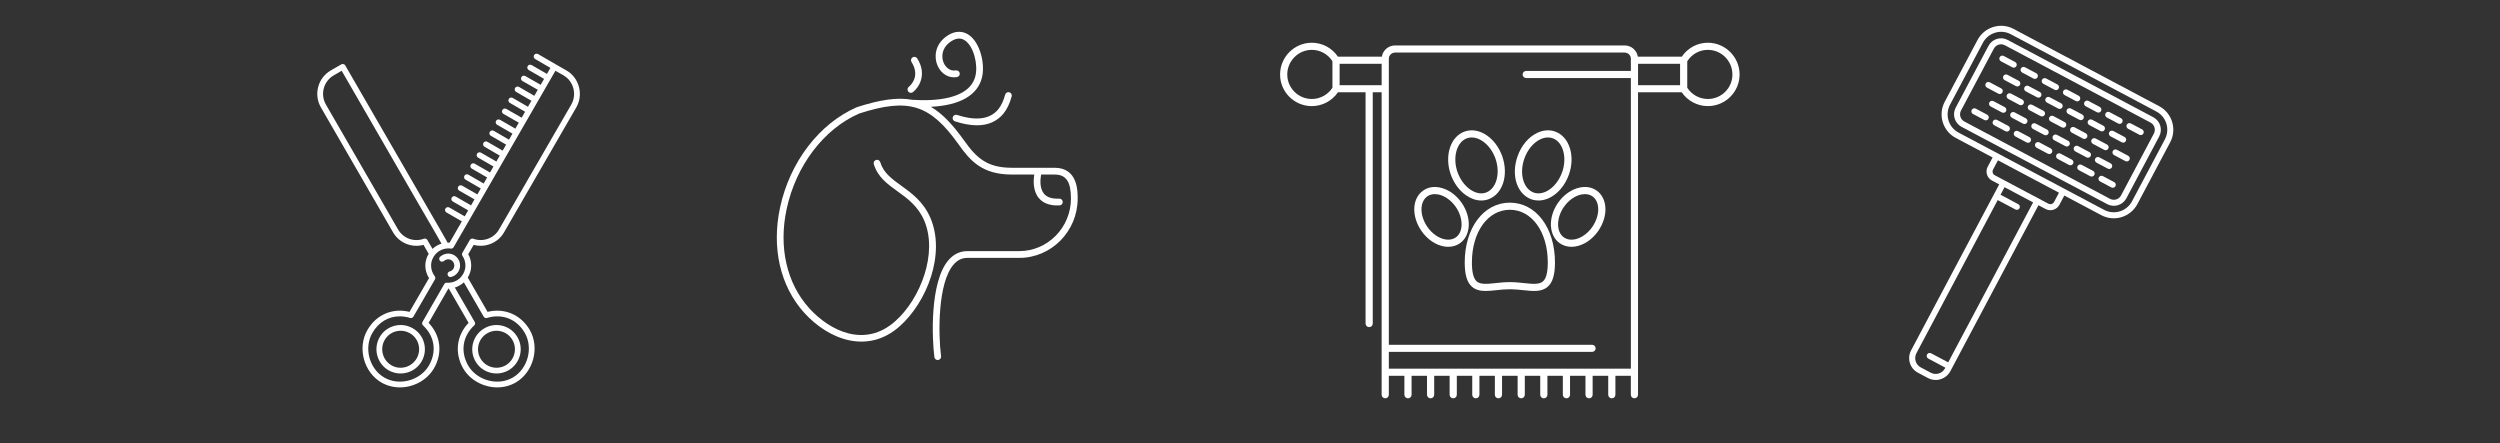 <?xml version="1.0" encoding="UTF-8"?>
<svg xmlns="http://www.w3.org/2000/svg" width="457" height="81" viewBox="0 0 457 81" fill="none">
  <rect x="0" y="0" width="457" height="81" fill="#333333" stroke="none"/>
  <g clip-path="url(#clip0_42_108)">
    <path d="M86.908 66.045C87.505 67.079 88.466 67.816 89.615 68.122C89.996 68.224 90.382 68.273 90.766 68.273C91.533 68.273 92.29 68.074 92.976 67.681C95.092 66.444 95.817 63.73 94.592 61.632C94 60.601 93.041 59.865 91.891 59.561C90.749 59.26 89.564 59.421 88.546 60.014C86.432 61.227 85.697 63.931 86.909 66.045H86.908ZM89.076 60.919C89.076 60.919 89.079 60.917 89.08 60.916C89.598 60.614 90.174 60.46 90.758 60.46C91.044 60.46 91.332 60.497 91.617 60.572C92.491 60.803 93.221 61.363 93.674 62.152C94.611 63.757 94.057 65.833 92.442 66.776C91.662 67.222 90.757 67.341 89.889 67.11C89.014 66.877 88.281 66.313 87.826 65.526C86.901 63.911 87.461 61.844 89.076 60.919H89.076Z" fill="white"></path>
    <path d="M92.139 42.467L105.358 19.617C106.691 17.254 105.881 14.231 103.551 12.879C103.549 12.879 103.548 12.878 103.548 12.878L101.599 11.768L98.357 9.886C98.103 9.738 97.78 9.822 97.634 10.072C97.486 10.322 97.57 10.643 97.822 10.789L100.617 12.411L99.983 13.51L97.184 11.895C96.93 11.748 96.607 11.834 96.461 12.083C96.314 12.333 96.399 12.654 96.651 12.799L99.459 14.418L98.833 15.502C98.438 15.276 98.044 15.051 97.649 14.826C97.109 14.521 96.571 14.216 96.031 13.904C95.779 13.757 95.455 13.844 95.309 14.093C95.162 14.343 95.247 14.663 95.499 14.808C96.04 15.12 96.582 15.427 97.123 15.735C97.518 15.959 97.912 16.184 98.308 16.411L97.671 17.514C96.748 16.974 95.816 16.433 94.88 15.893C94.627 15.746 94.304 15.833 94.158 16.082C94.011 16.332 94.096 16.653 94.348 16.797C95.287 17.339 96.221 17.881 97.147 18.422L96.512 19.519C95.58 18.981 94.647 18.443 93.732 17.904C93.481 17.756 93.156 17.839 93.007 18.088C92.858 18.337 92.941 18.658 93.192 18.805C94.112 19.346 95.05 19.887 95.988 20.428L95.361 21.514C94.426 20.988 93.491 20.453 92.556 19.913C92.302 19.767 91.979 19.852 91.833 20.102C91.686 20.351 91.771 20.672 92.023 20.817C92.961 21.358 93.899 21.894 94.837 22.422L94.205 23.518L91.404 21.902C91.151 21.757 90.828 21.842 90.682 22.091C90.535 22.34 90.62 22.661 90.872 22.807L93.68 24.426L93.042 25.532C92.119 24.992 91.188 24.452 90.253 23.912C90 23.766 89.677 23.852 89.53 24.101C89.383 24.351 89.468 24.672 89.721 24.816C90.659 25.357 91.592 25.899 92.517 26.44L91.883 27.537C90.952 27 90.019 26.462 89.104 25.924C88.854 25.775 88.53 25.858 88.38 26.106C88.23 26.354 88.314 26.676 88.565 26.823C89.484 27.364 90.422 27.905 91.359 28.446L90.734 29.528L87.928 27.91C87.675 27.764 87.353 27.849 87.206 28.099C87.059 28.348 87.144 28.669 87.396 28.814L90.209 30.437L89.575 31.534L86.776 29.919C86.523 29.773 86.201 29.859 86.054 30.109C85.906 30.359 85.992 30.679 86.244 30.825L89.05 32.443L88.412 33.549C87.525 33.03 86.63 32.511 85.73 31.991L85.625 31.93C85.373 31.784 85.048 31.87 84.902 32.119C84.755 32.369 84.84 32.69 85.093 32.834L85.198 32.896C86.1 33.416 86.999 33.936 87.888 34.457L87.262 35.54L86.857 35.305C86.061 34.843 85.269 34.383 84.466 33.936C84.211 33.795 83.888 33.885 83.745 34.135C83.602 34.387 83.693 34.706 83.946 34.848C84.744 35.292 85.53 35.748 86.322 36.208L86.737 36.448L86.105 37.546L83.3 35.928C83.048 35.781 82.724 35.868 82.578 36.117C82.431 36.366 82.516 36.687 82.768 36.832L85.582 38.455L84.949 39.553L82.148 37.937C81.895 37.791 81.572 37.878 81.425 38.126C81.278 38.376 81.364 38.697 81.616 38.842L84.426 40.463L82.182 44.362C82.099 44.358 82.02 44.358 81.945 44.358C81.906 44.358 81.87 44.369 81.831 44.37L80.728 42.422L63.112 11.961C63.042 11.841 62.927 11.752 62.791 11.715C62.656 11.68 62.509 11.698 62.388 11.769L60.461 12.879C60.461 12.879 60.461 12.879 60.459 12.879C58.111 14.241 57.302 17.265 58.655 19.622L71.85 42.467C72.98 44.422 75.266 45.343 77.423 44.762L78.363 46.401C77.981 47.032 77.749 47.763 77.749 48.553C77.749 49.343 77.982 50.155 78.427 50.842L74.861 57.007C71.757 56.242 68.769 57.52 67.159 60.333C65.286 63.563 66.482 68.044 69.72 69.926C70.751 70.514 71.912 70.814 73.105 70.814C73.734 70.814 74.374 70.731 75.006 70.562C76.85 70.07 78.422 68.897 79.322 67.346C80.953 64.535 80.563 61.31 78.351 59.019L81.965 52.742C81.984 52.742 82.002 52.737 82.022 52.736L85.659 59.019C83.453 61.305 83.054 64.529 84.667 67.346C85.568 68.899 87.147 70.072 89 70.564C89.631 70.731 90.267 70.814 90.894 70.814C92.087 70.814 93.246 70.514 94.274 69.924C97.5 68.05 98.705 63.57 96.853 60.333C95.223 57.522 92.224 56.247 89.129 57.007L85.506 50.734C85.899 50.097 86.137 49.354 86.137 48.553C86.137 47.811 85.95 47.099 85.594 46.472L86.586 44.763C88.722 45.337 91.046 44.399 92.14 42.468L92.139 42.467ZM77.67 43.61C77.609 43.61 77.546 43.621 77.485 43.643C75.698 44.3 73.715 43.587 72.767 41.947L59.573 19.103C58.505 17.244 59.143 14.856 60.994 13.782L62.459 12.938L76.269 36.856L79.805 42.944L80.706 44.538C80.096 44.721 79.537 45.048 79.061 45.498L78.128 43.874C78.033 43.707 77.854 43.609 77.669 43.609L77.67 43.61ZM89.029 58.119C91.819 57.272 94.465 58.319 95.932 60.851C97.51 63.607 96.484 67.424 93.74 69.018C92.418 69.776 90.832 69.965 89.274 69.552C87.691 69.132 86.346 68.137 85.585 66.826C84.13 64.286 84.551 61.474 86.681 59.488C86.859 59.322 86.9 59.057 86.778 58.846L83.142 52.564C83.264 52.527 83.383 52.48 83.503 52.431C83.561 52.408 83.617 52.383 83.673 52.358C83.847 52.278 84.014 52.185 84.176 52.083C84.24 52.042 84.304 52.004 84.365 51.96C84.514 51.854 84.66 51.741 84.797 51.615L88.415 57.879C88.538 58.091 88.792 58.193 89.029 58.119ZM85.882 43.873L84.521 46.218C84.42 46.39 84.428 46.605 84.54 46.771C84.892 47.289 85.079 47.905 85.079 48.551C85.079 49.333 84.783 50.038 84.31 50.588C84.232 50.675 84.156 50.766 84.07 50.845C84.019 50.893 83.962 50.935 83.907 50.98C83.793 51.072 83.676 51.158 83.552 51.233C83.494 51.268 83.434 51.299 83.375 51.33C83.252 51.394 83.127 51.45 82.997 51.497C82.92 51.525 82.841 51.549 82.761 51.571C82.642 51.603 82.521 51.629 82.399 51.647C82.248 51.669 82.098 51.693 81.941 51.693C81.887 51.693 81.819 51.693 81.799 51.688C81.567 51.63 81.327 51.732 81.209 51.936L77.23 58.846C77.11 59.057 77.15 59.32 77.328 59.486C79.462 61.475 79.875 64.287 78.404 66.822C77.643 68.135 76.304 69.129 74.73 69.549C73.171 69.964 71.579 69.776 70.25 69.018C67.497 67.418 66.48 63.602 68.076 60.849C69.193 58.898 71.014 57.828 73.071 57.828C73.684 57.828 74.317 57.923 74.958 58.118C75.195 58.192 75.45 58.09 75.572 57.877L79.509 51.072C79.614 50.889 79.6 50.662 79.472 50.495C79.035 49.926 78.804 49.254 78.804 48.55C78.804 47.722 79.133 46.972 79.658 46.41C79.689 46.377 79.718 46.34 79.75 46.309C79.865 46.196 79.992 46.094 80.124 46C80.156 45.977 80.186 45.952 80.219 45.93C80.359 45.837 80.509 45.758 80.664 45.688C80.696 45.674 80.727 45.658 80.76 45.645C80.904 45.586 81.055 45.543 81.209 45.505C81.273 45.49 81.336 45.475 81.401 45.465C81.578 45.434 81.756 45.41 81.941 45.41C82.09 45.41 82.218 45.41 82.349 45.439C82.573 45.489 82.811 45.387 82.925 45.186L90.23 32.524L94.855 24.509C94.855 24.509 94.857 24.507 94.859 24.505C94.861 24.502 94.86 24.5 94.862 24.498L99.48 16.493C99.48 16.493 99.486 16.489 99.488 16.485C99.491 16.481 99.491 16.476 99.493 16.47L100.622 14.513C100.627 14.506 100.636 14.503 100.64 14.495C100.646 14.485 100.646 14.472 100.652 14.461L101.531 12.936L103.017 13.783C104.853 14.849 105.488 17.236 104.437 19.101L91.219 41.95C90.302 43.569 88.283 44.296 86.526 43.643C86.282 43.552 86.009 43.65 85.881 43.873H85.882Z" fill="white"></path>
    <path d="M75.464 60.013C74.434 59.417 73.235 59.257 72.09 59.564C70.943 59.87 69.987 60.605 69.398 61.632C68.191 63.741 68.915 66.455 71.018 67.683C71.7 68.074 72.457 68.274 73.223 68.274C73.608 68.274 73.995 68.224 74.376 68.122C75.524 67.815 76.486 67.078 77.085 66.043C78.298 63.925 77.572 61.221 75.465 60.014L75.464 60.013ZM76.164 65.524C75.707 66.313 74.974 66.877 74.1 67.11C73.231 67.341 72.326 67.223 71.551 66.778C69.946 65.841 69.393 63.763 70.319 62.148C70.767 61.365 71.493 60.807 72.365 60.575C72.654 60.498 72.947 60.46 73.238 60.46C73.826 60.46 74.408 60.615 74.933 60.918C74.933 60.918 74.933 60.918 74.935 60.919C76.541 61.84 77.093 63.907 76.165 65.524H76.164Z" fill="white"></path>
    <path d="M81.942 46.353C81.411 46.353 80.886 46.556 80.463 46.922C80.243 47.113 80.221 47.444 80.414 47.661C80.607 47.879 80.941 47.9 81.16 47.71C81.39 47.51 81.668 47.4 81.942 47.4C82.541 47.4 83.047 47.918 83.047 48.531C83.047 49.051 82.71 49.486 82.208 49.615C81.925 49.688 81.755 49.974 81.829 50.253C81.89 50.489 82.105 50.645 82.34 50.645C82.384 50.645 82.428 50.64 82.473 50.629C83.434 50.381 84.105 49.519 84.105 48.531C84.105 47.33 83.135 46.353 81.943 46.353H81.942Z" fill="white"></path>
  </g>
  <g clip-path="url(#clip1_42_108)">
    <path d="M174.945 21.005C174.624 20.898 174.274 21.077 174.17 21.402C174.065 21.728 174.242 22.076 174.566 22.181C176.047 22.664 177.387 22.904 178.581 22.904C180.633 22.904 182.254 22.192 183.424 20.775C184.069 19.99 184.606 18.87 184.935 17.621C185.022 17.291 184.826 16.952 184.497 16.865C184.174 16.778 183.832 16.975 183.745 17.305C183.465 18.37 183.002 19.347 182.476 19.987C180.978 21.801 178.445 22.143 174.947 21.005H174.945Z" fill="white"></path>
    <path d="M192.799 30.67H184.971C180.576 30.67 178.587 29 176.256 25.71C174.168 22.779 172.248 20.75 170.16 19.521C175.422 19.271 178.693 17.433 179.497 14.204C180.123 11.735 179.191 7.765 177.052 6.346C176.318 5.858 174.794 5.268 172.819 6.785C170.907 8.271 170.718 10.467 171.379 11.985C172.044 13.515 173.437 14.341 174.931 14.092C175.266 14.036 175.493 13.717 175.436 13.38C175.379 13.044 175.066 12.816 174.727 12.872C173.613 13.061 172.834 12.243 172.506 11.491C172.072 10.492 172.09 8.916 173.569 7.765C174.61 6.967 175.552 6.833 176.372 7.378C178.025 8.474 178.816 11.879 178.303 13.9C177.213 18.278 170.617 18.504 166.72 18.238C163.992 17.741 160.806 18.248 156.638 19.592C149.768 22.576 144.388 29.602 142.597 37.93C141.011 45.301 142.622 52.317 147.015 57.177C151.512 62.133 158.651 64.817 164.459 59.648C169.399 55.27 172.943 46.425 170.052 39.769C168.766 36.84 166.639 35.306 164.762 33.953C163.015 32.693 161.505 31.606 160.909 29.648C160.809 29.322 160.463 29.139 160.141 29.238C159.815 29.338 159.633 29.684 159.732 30.01C160.45 32.367 162.196 33.626 164.045 34.958C165.878 36.281 167.775 37.648 168.925 40.266C171.51 46.216 168.281 54.612 163.645 58.723C158.108 63.651 151.716 60.522 147.928 56.347C143.804 51.786 142.3 45.169 143.801 38.192C145.51 30.248 150.617 23.556 157.072 20.748C166.097 17.843 170.007 19.064 175.256 26.429C177.38 29.426 179.578 31.907 184.973 31.907H189.068C188.901 32.954 188.802 34.815 189.837 36.133C190.642 37.156 191.929 37.635 193.684 37.546C194.023 37.529 194.285 37.239 194.269 36.898C194.253 36.556 193.949 36.286 193.623 36.311C192.293 36.374 191.35 36.058 190.805 35.368C189.994 34.34 190.171 32.695 190.318 31.908H192.8C194.881 31.908 195.769 33.217 195.769 36.286C195.769 41.59 191.528 45.906 186.314 45.906H176.829C175.499 45.906 174.349 46.45 173.411 47.522C169.923 51.509 170.372 61.937 170.805 65.275C170.846 65.587 171.111 65.814 171.415 65.814C171.442 65.814 171.467 65.811 171.495 65.808C171.832 65.764 172.069 65.454 172.026 65.116C171.505 61.098 171.385 51.711 174.336 48.338C175.04 47.533 175.855 47.142 176.828 47.142H186.313C192.204 47.142 196.999 42.271 196.999 36.285C196.999 34.896 196.999 30.671 192.798 30.671L192.799 30.67Z" fill="white"></path>
    <path d="M166.515 16.968C166.647 16.968 166.78 16.926 166.892 16.838C167.973 15.991 169.525 13.614 167.668 10.677C167.484 10.389 167.106 10.303 166.817 10.486C166.529 10.67 166.445 11.052 166.627 11.34C168.311 14.002 166.363 15.679 166.132 15.864C165.866 16.075 165.819 16.462 166.027 16.731C166.149 16.887 166.329 16.969 166.514 16.969L166.515 16.968Z" fill="white"></path>
  </g>
  <g clip-path="url(#clip2_42_108)">
    <path d="M312.195 7.812C310.267 7.812 308.518 8.765 307.427 10.364H299.397C299.218 9.202 298.209 8.307 296.984 8.307H255.016C253.791 8.307 252.782 9.202 252.603 10.364H244.576C243.515 8.786 241.727 7.812 239.804 7.812C236.604 7.812 234 10.417 234 13.618C234 16.819 236.604 19.398 239.804 19.398C241.72 19.398 243.506 18.434 244.573 16.872H249.626V59.147C249.626 59.507 249.92 59.798 250.283 59.798C250.646 59.798 250.939 59.507 250.939 59.147V16.871H252.564V72.162C252.564 72.522 252.858 72.812 253.221 72.812C253.584 72.812 253.877 72.522 253.877 72.162V68.7H256.724V72.162C256.724 72.522 257.017 72.812 257.38 72.812C257.743 72.812 258.037 72.522 258.037 72.162V68.7H260.858V72.162C260.858 72.522 261.152 72.812 261.514 72.812C261.877 72.812 262.171 72.522 262.171 72.162V68.7H264.992V72.162C264.992 72.522 265.286 72.812 265.649 72.812C266.011 72.812 266.305 72.522 266.305 72.162V68.7H269.126V72.162C269.126 72.522 269.42 72.812 269.783 72.812C270.146 72.812 270.439 72.522 270.439 72.162V68.7H273.261V72.162C273.261 72.522 273.554 72.812 273.917 72.812C274.28 72.812 274.573 72.522 274.573 72.162V68.7H277.421V72.162C277.421 72.522 277.715 72.812 278.078 72.812C278.44 72.812 278.734 72.522 278.734 72.162V68.7H281.555V72.162C281.555 72.522 281.849 72.812 282.212 72.812C282.575 72.812 282.868 72.522 282.868 72.162V68.7H285.688V72.162C285.688 72.522 285.982 72.812 286.345 72.812C286.708 72.812 287.001 72.522 287.001 72.162V68.7H289.823V72.162C289.823 72.522 290.116 72.812 290.479 72.812C290.842 72.812 291.135 72.522 291.135 72.162V68.7H293.983V72.162C293.983 72.522 294.277 72.812 294.64 72.812C295.002 72.812 295.296 72.522 295.296 72.162V68.7H298.117V72.162C298.117 72.522 298.411 72.812 298.774 72.812C299.137 72.812 299.43 72.522 299.43 72.162V16.871H307.423C308.489 18.433 310.276 19.396 312.191 19.396C315.392 19.396 317.996 16.804 317.996 13.617C317.996 10.43 315.395 7.812 312.195 7.812ZM239.804 18.095C237.327 18.095 235.313 16.087 235.313 13.618C235.313 11.15 237.328 9.114 239.804 9.114C241.334 9.114 242.761 9.906 243.568 11.193V16.039C242.754 17.31 241.328 18.095 239.804 18.095ZM244.882 15.57V11.665H252.565V15.57H244.882ZM253.878 64.326H291.029C291.392 64.326 291.685 64.035 291.685 63.675C291.685 63.316 291.392 63.025 291.029 63.025H253.878V10.728C253.878 10.121 254.399 9.609 255.016 9.609H296.984C297.6 9.609 298.122 10.121 298.122 10.728V12.966H278.99C278.627 12.966 278.334 13.257 278.334 13.617C278.334 13.977 278.627 14.268 278.99 14.268H298.122V67.397H253.878V64.326ZM299.435 11.665H307.118V15.57H299.435V11.665ZM312.195 18.095C310.67 18.095 309.243 17.311 308.431 16.039V11.197C309.27 9.89 310.665 9.115 312.195 9.115C314.672 9.115 316.686 11.135 316.686 13.618C316.686 16.101 314.672 18.095 312.195 18.095Z" fill="white"></path>
    <path d="M291.849 34.821L291.846 34.819C291.02 34.251 290.002 34.057 288.903 34.258C287.342 34.542 285.845 35.576 284.793 37.093C282.947 39.763 283.103 43.076 285.143 44.478C285.758 44.9 286.477 45.115 287.255 45.115C287.522 45.115 287.795 45.09 288.074 45.039C289.626 44.757 291.119 43.722 292.171 42.2C294.029 39.484 293.887 36.243 291.85 34.821H291.849ZM291.085 41.468C290.243 42.686 289.028 43.543 287.836 43.761C287.091 43.896 286.421 43.775 285.891 43.41C284.467 42.432 284.461 39.877 285.875 37.831C286.718 36.615 287.937 35.758 289.14 35.539C289.34 35.503 289.534 35.485 289.723 35.485C290.238 35.485 290.705 35.621 291.095 35.888C292.515 36.881 292.511 39.385 291.085 41.468Z" fill="white"></path>
    <path d="M267.206 37.094C266.152 35.569 264.649 34.534 263.083 34.255C261.994 34.06 260.988 34.256 260.179 34.821C258.121 36.236 257.967 39.478 259.831 42.204C260.882 43.724 262.376 44.759 263.928 45.041C264.206 45.092 264.481 45.117 264.747 45.117C265.525 45.117 266.244 44.902 266.859 44.48C268.896 43.078 269.054 39.765 267.207 37.095L267.206 37.094ZM266.109 43.408C265.579 43.774 264.906 43.896 264.165 43.759C262.972 43.541 261.756 42.685 260.916 41.47C259.487 39.379 259.492 36.875 260.928 35.888C260.928 35.888 260.93 35.886 260.931 35.885C261.313 35.618 261.775 35.483 262.286 35.483C262.467 35.483 262.657 35.501 262.85 35.535C264.054 35.75 265.278 36.608 266.122 37.83C267.536 39.876 267.531 42.431 266.108 43.408H266.109Z" fill="white"></path>
    <path d="M279.945 36.436C280.369 36.583 280.803 36.653 281.24 36.653C283.495 36.653 285.781 34.774 286.813 31.869C288 28.45 286.851 24.939 284.253 24.04C283.22 23.681 282.091 23.769 280.987 24.297C279.392 25.061 278.086 26.623 277.407 28.578C276.187 32.042 277.298 35.492 279.944 36.435L279.945 36.436ZM278.648 29.006C279.207 27.397 280.295 26.075 281.559 25.47C282.035 25.242 282.511 25.127 282.968 25.127C283.261 25.127 283.546 25.174 283.817 25.269C283.817 25.269 283.817 25.269 283.819 25.269C285.705 25.92 286.509 28.748 285.574 31.44C284.603 34.172 282.273 35.861 280.383 35.209C278.463 34.523 277.684 31.742 278.649 29.005L278.648 29.006Z" fill="white"></path>
    <path d="M276 37.045C271.22 37.045 267.751 41.643 267.751 47.979C267.751 50.2 268.167 51.605 269.059 52.399C269.748 53.011 270.599 53.187 271.573 53.187C272.19 53.187 272.856 53.116 273.559 53.042C274.344 52.959 275.155 52.873 276 52.873C276.844 52.873 277.655 52.959 278.442 53.042C280.253 53.234 281.817 53.401 282.941 52.399C283.833 51.605 284.248 50.2 284.248 47.979C284.248 41.643 280.779 37.045 275.998 37.045H276ZM282.063 51.431C281.374 52.044 280.141 51.913 278.581 51.747C277.801 51.664 276.914 51.571 276 51.571C275.085 51.571 274.2 51.664 273.419 51.747C271.858 51.913 270.625 52.044 269.937 51.431C269.35 50.908 269.064 49.779 269.064 47.979C269.064 42.398 271.981 38.347 276 38.347C280.018 38.347 282.935 42.398 282.935 47.979C282.935 49.779 282.649 50.908 282.062 51.431H282.063Z" fill="white"></path>
    <path d="M268.019 35.718C268.912 36.336 269.859 36.652 270.777 36.652C271.214 36.652 271.645 36.58 272.062 36.434C274.689 35.497 275.812 32.049 274.617 28.577C274.045 26.964 273.039 25.603 271.785 24.744C270.468 23.842 269.036 23.591 267.749 24.04C265.151 24.938 264.002 28.45 265.189 31.873C265.762 33.487 266.768 34.852 268.019 35.718ZM268.181 25.269H268.183C268.455 25.174 268.739 25.128 269.032 25.128C269.683 25.128 270.372 25.361 271.036 25.815C272.063 26.519 272.896 27.654 273.375 29.004C274.318 31.744 273.529 34.528 271.62 35.209C270.743 35.513 269.732 35.316 268.769 34.651C267.742 33.94 266.91 32.8 266.427 31.445C265.491 28.749 266.294 25.92 268.18 25.269H268.181Z" fill="white"></path>
  </g>
  <g clip-path="url(#clip3_42_108)">
    <path d="M394.707 19.418L368.072 5.279C365.705 4.022 362.753 4.934 361.491 7.311L355.492 18.612C354.23 20.989 355.13 23.945 357.496 25.201L364.252 28.787L363.355 30.477C362.872 31.386 363.217 32.519 364.126 33.002L365.454 33.706L349.353 64.036C348.569 65.514 349.12 67.347 350.582 68.123L352.437 69.107C353.91 69.889 355.745 69.322 356.529 67.845L372.63 37.515L373.938 38.21C374.846 38.692 375.978 38.343 376.461 37.434L377.357 35.744L384.132 39.341C386.499 40.597 389.452 39.686 390.713 37.309L396.712 26.008C397.974 23.631 397.075 20.675 394.708 19.418L394.707 19.418ZM356.131 66.239L353.007 64.581C352.737 64.438 352.404 64.539 352.261 64.807C352.119 65.076 352.222 65.409 352.491 65.552L355.616 67.21L355.554 67.326C355.054 68.268 353.886 68.631 352.952 68.135L351.097 67.151C350.173 66.66 349.829 65.495 350.329 64.553L365.182 36.572L368.422 38.292C368.692 38.435 369.025 38.334 369.167 38.066C369.31 37.797 369.207 37.465 368.937 37.322L365.697 35.602L366.429 34.224L371.654 36.997L356.131 66.239ZM375.485 36.916C375.286 37.29 374.822 37.435 374.453 37.239L364.641 32.03C364.271 31.834 364.131 31.369 364.33 30.994L365.227 29.305L376.381 35.226L375.485 36.916ZM389.737 36.791C388.76 38.633 386.476 39.341 384.648 38.37L358.012 24.231C356.182 23.26 355.49 20.972 356.468 19.131L362.467 7.829C363.445 5.987 365.728 5.279 367.557 6.249L394.192 20.388C396.021 21.36 396.713 23.647 395.736 25.489L389.736 36.791L389.737 36.791Z" fill="white"></path>
    <path d="M393.635 21.438L367 7.299C365.74 6.631 364.17 7.114 363.499 8.377L357.5 19.679C356.829 20.942 357.309 22.514 358.568 23.182L385.203 37.321C386.462 37.989 388.033 37.506 388.703 36.242L394.702 24.941C395.373 23.678 394.893 22.106 393.635 21.438ZM387.728 35.725C387.342 36.452 386.44 36.733 385.719 36.35L359.084 22.212C358.362 21.828 358.089 20.925 358.475 20.196L364.474 8.895C364.861 8.167 365.763 7.886 366.485 8.27L393.12 22.409C393.841 22.791 394.114 23.695 393.727 24.423L387.728 35.725Z" fill="white"></path>
    <path d="M377.398 17.373L379.464 18.47C379.734 18.613 380.067 18.512 380.209 18.244C380.352 17.975 380.249 17.642 379.979 17.499L377.913 16.402C377.643 16.259 377.31 16.361 377.168 16.629C377.025 16.897 377.128 17.23 377.398 17.373Z" fill="white"></path>
    <path d="M381.261 19.424L383.328 20.521C383.598 20.664 383.931 20.563 384.073 20.295C384.216 20.026 384.113 19.694 383.843 19.55L381.776 18.453C381.507 18.31 381.173 18.411 381.031 18.68C380.889 18.948 380.991 19.281 381.261 19.424Z" fill="white"></path>
    <path d="M365.77 11.201L367.856 12.308C368.126 12.451 368.459 12.35 368.601 12.082C368.744 11.813 368.641 11.48 368.371 11.337L366.285 10.23C366.016 10.087 365.683 10.188 365.54 10.457C365.398 10.725 365.501 11.058 365.77 11.201Z" fill="white"></path>
    <path d="M369.652 13.262L371.718 14.359C371.988 14.502 372.321 14.4 372.464 14.132C372.606 13.864 372.503 13.531 372.234 13.388L370.167 12.291C369.898 12.148 369.564 12.249 369.422 12.518C369.28 12.786 369.383 13.119 369.652 13.262Z" fill="white"></path>
    <path d="M373.515 15.312L375.582 16.409C375.851 16.552 376.185 16.451 376.327 16.183C376.469 15.915 376.366 15.582 376.097 15.439L374.031 14.342C373.761 14.199 373.428 14.3 373.285 14.568C373.143 14.837 373.246 15.169 373.515 15.312Z" fill="white"></path>
    <path d="M385.124 21.475L387.21 22.582C387.479 22.725 387.813 22.624 387.955 22.355C388.097 22.087 387.994 21.754 387.725 21.611L385.639 20.504C385.369 20.361 385.036 20.462 384.894 20.73C384.751 20.999 384.854 21.331 385.124 21.475Z" fill="white"></path>
    <path d="M391.588 23.661L389.52 22.564C389.251 22.421 388.917 22.522 388.775 22.791C388.633 23.059 388.736 23.392 389.005 23.535L391.072 24.632C391.342 24.775 391.675 24.674 391.817 24.405C391.96 24.137 391.857 23.804 391.588 23.661Z" fill="white"></path>
    <path d="M377.654 23.059C377.796 22.791 377.694 22.458 377.424 22.315L375.358 21.218C375.088 21.075 374.755 21.176 374.612 21.444C374.47 21.713 374.573 22.045 374.842 22.189L376.909 23.285C377.178 23.428 377.512 23.327 377.654 23.059Z" fill="white"></path>
    <path d="M373.771 20.998C373.914 20.73 373.811 20.397 373.541 20.254L371.475 19.157C371.205 19.014 370.872 19.115 370.73 19.383C370.587 19.651 370.69 19.984 370.96 20.127L373.026 21.224C373.296 21.367 373.629 21.266 373.771 20.998Z" fill="white"></path>
    <path d="M381.516 25.109C381.659 24.841 381.556 24.508 381.286 24.365L379.219 23.268C378.95 23.125 378.616 23.226 378.474 23.494C378.331 23.762 378.434 24.095 378.704 24.238L380.771 25.336C381.041 25.479 381.374 25.377 381.516 25.109Z" fill="white"></path>
    <path d="M369.908 18.948C370.051 18.679 369.948 18.346 369.678 18.203L367.612 17.107C367.343 16.963 367.009 17.065 366.867 17.333C366.724 17.601 366.827 17.934 367.097 18.077L369.163 19.174C369.433 19.317 369.766 19.216 369.908 18.948Z" fill="white"></path>
    <path d="M385.17 26.425L383.084 25.318C382.814 25.175 382.481 25.276 382.339 25.544C382.196 25.813 382.299 26.145 382.569 26.289L384.655 27.396C384.924 27.539 385.257 27.438 385.4 27.169C385.542 26.901 385.439 26.568 385.17 26.425Z" fill="white"></path>
    <path d="M389.032 28.476L386.965 27.378C386.695 27.235 386.362 27.337 386.219 27.605C386.077 27.873 386.18 28.206 386.449 28.349L388.517 29.447C388.786 29.59 389.119 29.488 389.262 29.22C389.404 28.952 389.301 28.619 389.032 28.476Z" fill="white"></path>
    <path d="M363.214 16.016L365.3 17.123C365.57 17.267 365.903 17.165 366.045 16.897C366.188 16.629 366.085 16.296 365.815 16.153L363.729 15.046C363.46 14.902 363.126 15.004 362.984 15.272C362.842 15.54 362.945 15.873 363.214 16.016Z" fill="white"></path>
    <path d="M383.01 28.989C382.868 29.257 382.97 29.59 383.24 29.733L385.307 30.83C385.577 30.973 385.91 30.872 386.052 30.604C386.195 30.335 386.092 30.003 385.822 29.86L383.755 28.762C383.486 28.619 383.152 28.721 383.01 28.989Z" fill="white"></path>
    <path d="M376.255 19.852C376.525 19.995 376.858 19.894 377 19.625C377.143 19.357 377.04 19.024 376.77 18.881L374.684 17.774C374.415 17.631 374.082 17.732 373.939 18C373.797 18.269 373.9 18.602 374.169 18.745L376.255 19.852Z" fill="white"></path>
    <path d="M364.403 18.489C364.133 18.346 363.8 18.447 363.657 18.715C363.515 18.984 363.618 19.316 363.887 19.459L365.954 20.556C366.223 20.7 366.557 20.598 366.699 20.33C366.841 20.062 366.739 19.729 366.469 19.586L364.403 18.489Z" fill="white"></path>
    <path d="M369.255 15.514C369.398 15.246 369.295 14.913 369.025 14.77L366.959 13.673C366.689 13.53 366.356 13.631 366.214 13.899C366.071 14.168 366.174 14.501 366.444 14.643L368.51 15.741C368.779 15.883 369.113 15.782 369.255 15.514Z" fill="white"></path>
    <path d="M367.75 21.51L369.817 22.607C370.086 22.75 370.42 22.649 370.562 22.381C370.705 22.112 370.602 21.779 370.332 21.637L368.265 20.539C367.995 20.396 367.662 20.497 367.52 20.766C367.377 21.034 367.48 21.367 367.75 21.51Z" fill="white"></path>
    <path d="M371.612 23.56L373.698 24.667C373.968 24.81 374.301 24.709 374.443 24.441C374.586 24.173 374.483 23.84 374.213 23.697L372.127 22.589C371.858 22.446 371.524 22.548 371.382 22.816C371.24 23.084 371.342 23.417 371.612 23.56Z" fill="white"></path>
    <path d="M372.373 17.791C372.643 17.934 372.976 17.833 373.118 17.565C373.261 17.296 373.158 16.964 372.888 16.82L370.821 15.723C370.552 15.58 370.218 15.681 370.076 15.95C369.933 16.218 370.036 16.551 370.306 16.694L372.373 17.791Z" fill="white"></path>
    <path d="M388.608 25.787C388.75 25.519 388.648 25.186 388.378 25.043L386.311 23.946C386.041 23.803 385.708 23.904 385.566 24.172C385.423 24.441 385.526 24.773 385.796 24.916L387.863 26.014C388.132 26.157 388.466 26.056 388.608 25.787Z" fill="white"></path>
    <path d="M380.118 21.903C380.387 22.046 380.721 21.944 380.863 21.676C381.005 21.408 380.903 21.075 380.633 20.932L378.567 19.835C378.297 19.692 377.964 19.793 377.821 20.061C377.679 20.33 377.782 20.663 378.051 20.806L380.118 21.903Z" fill="white"></path>
    <path d="M379.358 27.672L381.425 28.77C381.695 28.913 382.028 28.811 382.171 28.543C382.313 28.275 382.21 27.942 381.941 27.799L379.873 26.702C379.604 26.559 379.271 26.66 379.128 26.928C378.986 27.197 379.089 27.529 379.358 27.672Z" fill="white"></path>
    <path d="M375.495 25.622L377.561 26.718C377.831 26.862 378.164 26.76 378.306 26.492C378.449 26.224 378.346 25.891 378.076 25.748L376.01 24.651C375.741 24.508 375.407 24.609 375.265 24.877C375.122 25.146 375.225 25.479 375.495 25.622Z" fill="white"></path>
    <path d="M383.981 23.953C384.25 24.096 384.584 23.995 384.726 23.727C384.869 23.459 384.766 23.126 384.496 22.983L382.429 21.885C382.159 21.742 381.826 21.843 381.684 22.112C381.541 22.38 381.644 22.713 381.914 22.856L383.981 23.953Z" fill="white"></path>
    <path d="M386.476 33.292L384.408 32.194C384.139 32.051 383.806 32.153 383.663 32.421C383.521 32.689 383.624 33.022 383.893 33.165L385.96 34.262C386.23 34.406 386.563 34.304 386.706 34.036C386.848 33.768 386.745 33.435 386.476 33.292Z" fill="white"></path>
    <path d="M378.73 29.18L376.663 28.083C376.393 27.939 376.06 28.041 375.918 28.309C375.775 28.577 375.878 28.91 376.148 29.053L378.215 30.151C378.484 30.294 378.818 30.192 378.96 29.924C379.102 29.656 379 29.323 378.73 29.18Z" fill="white"></path>
    <path d="M382.613 31.241L380.527 30.134C380.258 29.991 379.924 30.092 379.782 30.36C379.64 30.629 379.742 30.961 380.012 31.105L382.098 32.212C382.367 32.355 382.701 32.254 382.843 31.985C382.986 31.717 382.883 31.384 382.613 31.241Z" fill="white"></path>
    <path d="M370.985 25.069L368.919 23.972C368.649 23.829 368.316 23.93 368.174 24.198C368.031 24.466 368.134 24.799 368.403 24.942L370.47 26.039C370.739 26.182 371.073 26.081 371.215 25.813C371.358 25.544 371.255 25.212 370.985 25.069Z" fill="white"></path>
    <path d="M374.868 27.13L372.802 26.033C372.532 25.89 372.199 25.991 372.056 26.259C371.914 26.527 372.017 26.86 372.286 27.003L374.353 28.1C374.622 28.243 374.956 28.142 375.098 27.874C375.24 27.606 375.137 27.273 374.868 27.13Z" fill="white"></path>
    <path d="M363.26 20.968L361.174 19.86C360.904 19.717 360.571 19.819 360.428 20.087C360.286 20.355 360.389 20.688 360.658 20.831L362.744 21.938C363.014 22.081 363.347 21.98 363.49 21.712C363.632 21.444 363.529 21.111 363.26 20.968Z" fill="white"></path>
    <path d="M367.122 23.018L365.055 21.921C364.786 21.778 364.453 21.879 364.31 22.147C364.168 22.416 364.271 22.748 364.54 22.892L366.607 23.988C366.876 24.132 367.209 24.03 367.352 23.762C367.494 23.494 367.391 23.161 367.122 23.018Z" fill="white"></path>
  </g>
  <defs>
    <clipPath id="clip0_42_108">
      <rect width="48" height="61" fill="white" transform="translate(58 9.812)"></rect>
    </clipPath>
    <clipPath id="clip1_42_108">
      <rect width="55" height="60" fill="white" transform="translate(142 5.812)"></rect>
    </clipPath>
    <clipPath id="clip2_42_108">
      <rect width="84" height="65" fill="white" transform="translate(234 7.812)"></rect>
    </clipPath>
    <clipPath id="clip3_42_108">
      <rect width="39.876" height="63.709" fill="white" transform="translate(363.779 3) rotate(27.961)"></rect>
    </clipPath>
  </defs>
</svg>
